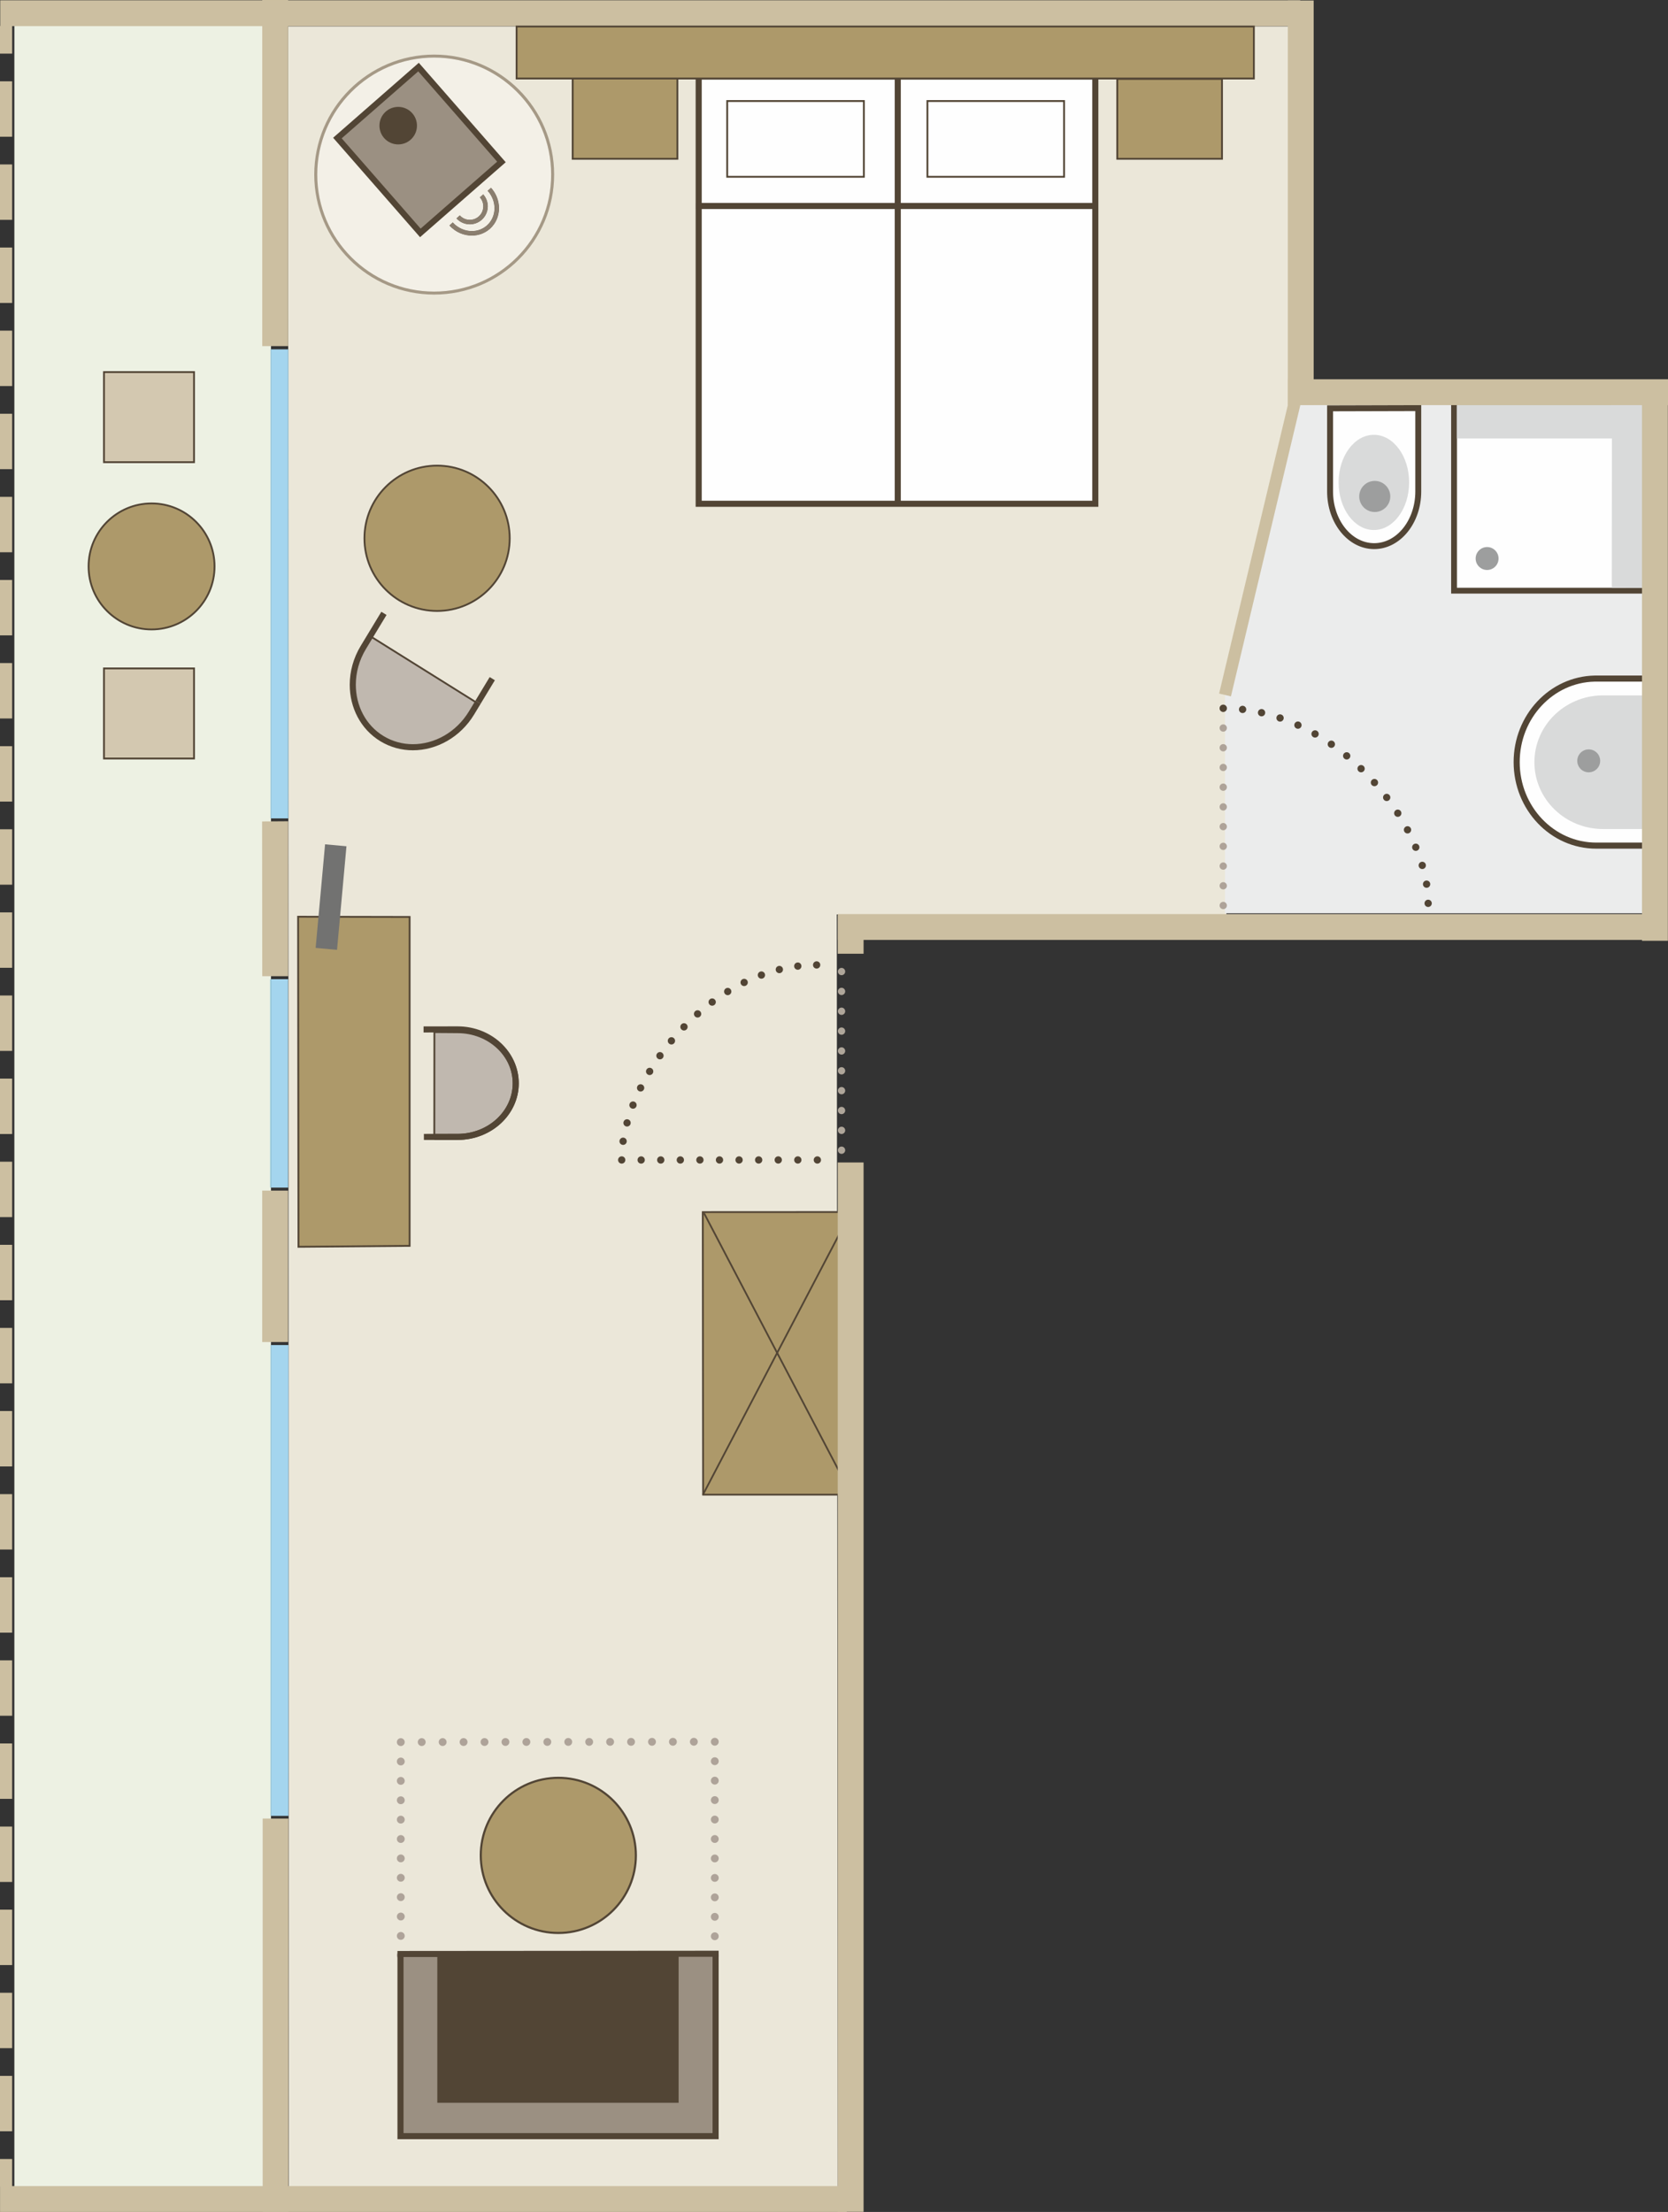 <?xml version="1.0" encoding="UTF-8"?>
<!DOCTYPE svg PUBLIC "-//W3C//DTD SVG 1.1//EN" "http://www.w3.org/Graphics/SVG/1.1/DTD/svg11.dtd">
<!-- Creator: CorelDRAW SE (OEM-Version) -->
<svg xmlns="http://www.w3.org/2000/svg" xml:space="preserve" width="96.802mm" height="128.319mm" version="1.1" style="shape-rendering:geometricPrecision; text-rendering:geometricPrecision; image-rendering:optimizeQuality; fill-rule:evenodd; clip-rule:evenodd"
viewBox="0 0 9694.36 12850.61"
 xmlns:xlink="http://www.w3.org/1999/xlink">
 <rect x="0" y="0" width="9694.36" height="12850.61" fill="#333333" stroke="none"/>
 <defs>
  <style type="text/css">
   <![CDATA[
    .fil22 {fill:none;fill-rule:nonzero}
    .fil11 {fill:#FEFEFE;fill-rule:nonzero}
    .fil3 {fill:#EBECEC;fill-rule:nonzero}
    .fil12 {fill:#D9DADA;fill-rule:nonzero}
    .fil13 {fill:#9D9E9E;fill-rule:nonzero}
    .fil10 {fill:#727271;fill-rule:nonzero}
    .fil19 {fill:#F3F0E7;fill-rule:nonzero}
    .fil2 {fill:#EBE7D9;fill-rule:nonzero}
    .fil1 {fill:#EDF1E3;fill-rule:nonzero}
    .fil18 {fill:#D3C8B0;fill-rule:nonzero}
    .fil9 {fill:#C0B8AF;fill-rule:nonzero}
    .fil0 {fill:#CCBFA1;fill-rule:nonzero}
    .fil6 {fill:#AFA69A;fill-rule:nonzero}
    .fil7 {fill:#AEA399;fill-rule:nonzero}
    .fil21 {fill:#A59986;fill-rule:nonzero}
    .fil8 {fill:#9B9082;fill-rule:nonzero}
    .fil4 {fill:#AD996A;fill-rule:nonzero}
    .fil20 {fill:#8A7E6F;fill-rule:nonzero}
    .fil14 {fill:#A4D5EE;fill-rule:nonzero}
    .fil16 {fill:#9ECAD8;fill-rule:nonzero}
    .fil15 {fill:#98CEDE;fill-rule:nonzero}
    .fil17 {fill:#8AB2B6;fill-rule:nonzero}
    .fil5 {fill:#524535;fill-rule:nonzero}
   ]]>
  </style>
 </defs>
 <g id="Ebene_x0020_1">
  <polygon class="fil0" points="-0,311.51 70.66,311.51 70.66,150.69 -0,150.69 "/>
  <path class="fil0" d="M-0 472.44l0 321.88 70.66 0 0 -321.88 -70.66 0zm0 482.84l0 321.88 70.66 0 0 -321.88 -70.66 0zm0 482.8l0 321.89 70.66 0 0 -321.89 -70.66 0zm0 482.81l0 321.89 70.66 0 0 -321.89 -70.66 0zm0 482.84l0 321.85 70.66 0 0 -321.85 -70.66 0zm0 482.81l0 321.88 70.66 0 0 -321.88 -70.66 0zm0 482.8l0 321.89 70.66 0 0 -321.89 -70.66 0zm0 482.81l0 321.89 70.66 0 0 -321.89 -70.66 0zm0 482.84l0 321.89 70.66 0 0 -321.89 -70.66 0zm0 482.81l0 321.88 70.66 0 0 -321.88 -70.66 0zm0 482.8l0 321.89 70.66 0 0 -321.89 -70.66 0zm0 482.84l0 321.89 70.66 0 0 -321.89 -70.66 0zm0 482.81l0 321.89 70.66 0 0 -321.89 -70.66 0zm0 482.81l0 321.88 70.66 0 0 -321.88 -70.66 0zm0 482.84l0 321.85 70.66 0 0 -321.85 -70.66 0zm0 482.8l0 321.89 70.66 0 0 -321.89 -70.66 0zm0 482.81l0 321.89 70.66 0 0 -321.89 -70.66 0zm0 482.81l0 321.88 70.66 0 0 -321.88 -70.66 0zm0 482.84l0 321.89 70.66 0 0 -321.89 -70.66 0zm0 482.81l0 321.88 70.66 0 0 -321.88 -70.66 0zm0 482.81l0 321.88 70.66 0 0 -321.88 -70.66 0zm0 482.83l0 321.86 70.66 0 0 -321.86 -70.66 0zm0 482.81l0 321.88 70.66 0 0 -321.88 -70.66 0zm0 482.8l0 321.89 70.66 0 0 -321.89 -70.66 0zm0 482.81l0 321.88 70.66 0 0 -321.88 -70.66 0z"/>
  <polygon class="fil0" points="-0,12703.78 70.66,12703.78 70.66,12542.95 -0,12542.95 "/>
  <polygon class="fil1" points="83.51,12783.55 1574.92,12783.55 1574.92,128.54 83.51,128.54 "/>
  <polygon class="fil2" points="1674.42,152.95 7503.66,152.95 7503.66,2338.49 7132.92,4039.88 7127.72,5313.32 4863.36,5312.44 4869.16,12734.68 1678.56,12734.68 "/>
  <polygon class="fil3" points="7501.89,2327.61 9573.81,2327.61 9573.81,5305.65 7119.77,5305.65 7119.77,4027.83 "/>
  <polygon class="fil4" points="4086.51,8683.21 4084.42,7041.84 4942.14,7041.38 4946,8683.21 "/>
  <path class="fil5" d="M4947.27 7036.23l-868.01 0.46 2.08 1651.68 869.84 0 -3.92 -1652.14zm-10.32 10.36l3.89 1631.47 -849.18 0 -2.05 -1631.05 847.35 -0.42z"/>
  <polygon class="fil5" points="4940.66,7039.16 4080.79,8681.47 4089.83,8686.21 4949.7,7043.89 "/>
  <polygon class="fil5" points="4956.34,8688.15 4096.47,7045.8 4087.43,7050.54 4947.3,8692.88 "/>
  <path class="fil6" d="M4891.03 5665.45c5.58,0 11.06,-2.26 15.01,-6.22 3.92,-3.92 6.18,-9.39 6.18,-14.98 0,-5.58 -2.26,-11.02 -6.18,-14.97 -3.96,-3.96 -9.43,-6.22 -15.01,-6.22 -5.59,0 -11.03,2.26 -14.98,6.22 -3.96,3.96 -6.22,9.39 -6.22,14.97 0,5.59 2.26,11.07 6.22,14.98 3.96,3.96 9.39,6.22 14.98,6.22z"/>
  <path class="fil6" d="M4869.83 5759.61l0 0c0,11.69 9.5,21.19 21.2,21.19 11.73,0 21.19,-9.5 21.19,-21.19 0,-11.74 -9.46,-21.2 -21.19,-21.2 -11.7,0 -21.2,9.46 -21.2,21.2zm0 115.31l0 0c0,11.74 9.5,21.2 21.2,21.2 11.73,0 21.19,-9.46 21.19,-21.2 0,-11.69 -9.46,-21.19 -21.19,-21.19 -11.7,0 -21.2,9.5 -21.2,21.19zm0 115.36l0 0c0,11.69 9.5,21.19 21.2,21.19 11.73,0 21.19,-9.5 21.19,-21.19 0,-11.74 -9.46,-21.2 -21.19,-21.2 -11.7,0 -21.2,9.46 -21.2,21.2zm0 115.31l0 0c0,11.73 9.5,21.2 21.2,21.2 11.73,0 21.19,-9.47 21.19,-21.2 0,-11.7 -9.46,-21.19 -21.19,-21.19 -11.7,0 -21.2,9.49 -21.2,21.19zm0 115.35l0 0c0,11.7 9.5,21.2 21.2,21.2 11.73,0 21.19,-9.5 21.19,-21.2 0,-11.73 -9.46,-21.19 -21.19,-21.19 -11.7,0 -21.2,9.46 -21.2,21.19zm0 115.32l0 0c0,11.73 9.5,21.2 21.2,21.2 11.73,0 21.19,-9.47 21.19,-21.2 0,-11.7 -9.46,-21.2 -21.19,-21.2 -11.7,0 -21.2,9.5 -21.2,21.2zm0 115.35l0 0c0,11.7 9.5,21.2 21.2,21.2 11.73,0 21.19,-9.5 21.19,-21.2 0,-11.69 -9.46,-21.19 -21.19,-21.19 -11.7,0 -21.2,9.5 -21.2,21.19zm0 115.32l0 0c0,11.73 9.5,21.2 21.2,21.2 11.73,0 21.19,-9.47 21.19,-21.2 0,-11.7 -9.46,-21.2 -21.19,-21.2 -11.7,0 -21.2,9.5 -21.2,21.2z"/>
  <path class="fil6" d="M4891.03 6703.46c5.58,0 11.06,-2.26 15.01,-6.22 3.92,-3.96 6.18,-9.4 6.18,-14.98 0,-5.58 -2.26,-11.06 -6.18,-14.98 -3.96,-3.96 -9.43,-6.22 -15.01,-6.22 -5.59,0 -11.03,2.26 -14.98,6.22 -3.96,3.93 -6.22,9.4 -6.22,14.98 0,5.58 2.26,11.03 6.22,14.98 3.96,3.96 9.39,6.22 14.98,6.22z"/>
  <path class="fil7" d="M2329.4 11382.32c6,0 11.88,-2.43 16.12,-6.71 4.27,-4.24 6.7,-10.09 6.7,-16.1 0,-6.05 -2.43,-11.91 -6.68,-16.14 -4.26,-4.28 -10.14,-6.72 -16.14,-6.72 -6.02,0 -11.9,2.44 -16.15,6.72 -4.25,4.24 -6.68,10.09 -6.68,16.14 0,6.01 2.43,11.87 6.68,16.1 4.26,4.28 10.14,6.71 16.15,6.71z"/>
  <path class="fil7" d="M2352.22 11246.91l0 0c0,-12.62 -10.22,-22.85 -22.82,-22.85 -12.6,0 -22.83,10.23 -22.83,22.85 0,12.57 10.23,22.82 22.83,22.82 12.6,0 22.82,-10.25 22.82,-22.82zm0 -112.63l0 0c0,-12.58 -10.22,-22.82 -22.82,-22.82 -12.6,0 -22.83,10.24 -22.83,22.82 0,12.61 10.23,22.86 22.83,22.86 12.6,0 22.82,-10.25 22.82,-22.86zm0 -112.59l0 0c0,-12.59 -10.22,-22.82 -22.82,-22.82 -12.6,0 -22.83,10.23 -22.83,22.82 0,12.62 10.23,22.85 22.83,22.85 12.6,0 22.82,-10.23 22.82,-22.85zm0 -112.59l0 0c0,-12.58 -10.22,-22.83 -22.82,-22.83 -12.6,0 -22.83,10.25 -22.83,22.83 0,12.61 10.23,22.82 22.83,22.82 12.6,0 22.82,-10.21 22.82,-22.82zm0 -112.6l0 0c0,-12.61 -10.22,-22.81 -22.82,-22.81 -12.6,0 -22.83,10.2 -22.83,22.81 0,12.62 10.23,22.83 22.83,22.83 12.6,0 22.82,-10.21 22.82,-22.83zm0 -112.58l0 0c0,-12.61 -10.22,-22.82 -22.82,-22.82 -12.6,0 -22.83,10.21 -22.83,22.82 0,12.62 10.23,22.81 22.83,22.81 12.6,0 22.82,-10.19 22.82,-22.81zm0 -112.59l0 0c0,-12.62 -10.22,-22.82 -22.82,-22.82 -12.6,0 -22.83,10.2 -22.83,22.82 0,12.61 10.23,22.82 22.83,22.82 12.6,0 22.82,-10.21 22.82,-22.82zm0 -112.59l0 0c0,-12.62 -10.22,-22.83 -22.82,-22.83 -12.6,0 -22.83,10.21 -22.83,22.83 0,12.61 10.23,22.82 22.83,22.82 12.6,0 22.82,-10.21 22.82,-22.82zm0 -112.58l0 0c0,-12.62 -10.22,-22.83 -22.82,-22.83 -12.6,0 -22.83,10.21 -22.83,22.83 0,12.6 10.23,22.8 22.83,22.8 12.6,0 22.82,-10.2 22.82,-22.8zm0 -112.6l0 0c0,-12.62 -10.22,-22.82 -22.82,-22.82 -12.6,0 -22.83,10.2 -22.83,22.82 0,12.62 10.23,22.82 22.83,22.82 12.6,0 22.82,-10.2 22.82,-22.82z"/>
  <path class="fil7" d="M2329.4 10143.76c6,0 11.88,-2.44 16.12,-6.68 4.27,-4.24 6.7,-10.14 6.7,-16.15 0,-6 -2.43,-11.91 -6.68,-16.14 -4.26,-4.24 -10.14,-6.68 -16.14,-6.68 -6.02,0 -11.9,2.44 -16.15,6.68 -4.25,4.24 -6.68,10.14 -6.68,16.14 0,6.01 2.43,11.92 6.68,16.15 4.26,4.24 10.14,6.68 16.15,6.68z"/>
  <path class="fil7" d="M2451.07 10143.62l0 0c12.6,0 22.8,-10.25 22.79,-22.86 -0.01,-12.62 -10.25,-22.79 -22.85,-22.79 -12.6,0 -22.81,10.24 -22.79,22.85 0.01,12.62 10.25,22.83 22.85,22.8zm121.67 -0.15l0 0c12.6,0 22.8,-10.24 22.79,-22.85 -0.01,-12.62 -10.25,-22.78 -22.85,-22.78 -12.61,0 -22.82,10.23 -22.8,22.85 0.02,12.61 10.24,22.82 22.86,22.78zm121.65 -0.14l0 0c12.62,0 22.81,-10.23 22.8,-22.85 -0.02,-12.59 -10.24,-22.78 -22.84,-22.78 -12.62,0 -22.82,10.24 -22.81,22.85 0.01,12.61 10.25,22.82 22.85,22.78zm121.67 -0.14l0 0c12.6,0 22.81,-10.23 22.79,-22.85 -0.01,-12.58 -10.23,-22.79 -22.85,-22.79 -12.6,0 -22.81,10.25 -22.79,22.86 0.01,12.62 10.23,22.81 22.85,22.78zm121.66 -0.13l0 0c12.61,0 22.81,-10.25 22.8,-22.83 -0.01,-12.61 -10.25,-22.82 -22.85,-22.82 -12.61,0.04 -22.81,10.25 -22.79,22.85 0.01,12.61 10.23,22.82 22.84,22.8zm121.66 -0.16l0 0c12.61,0 22.82,-10.23 22.79,-22.81 -0.01,-12.61 -10.23,-22.82 -22.85,-22.82 -12.6,0.03 -22.81,10.24 -22.79,22.85 0.01,12.62 10.25,22.83 22.85,22.78zm121.67 -0.13l0 0c12.6,0 22.81,-10.24 22.79,-22.83 -0.01,-12.61 -10.23,-22.81 -22.85,-22.81 -12.6,0.03 -22.81,10.24 -22.79,22.86 0.01,12.61 10.23,22.82 22.85,22.78zm121.65 -0.11l0 0c12.61,-0.03 22.82,-10.24 22.81,-22.85 -0.01,-12.62 -10.25,-22.83 -22.85,-22.83 -12.62,0.04 -22.81,10.25 -22.8,22.87 0.02,12.61 10.24,22.81 22.84,22.81zm121.67 -0.14l0 0c12.61,-0.03 22.81,-10.24 22.79,-22.85 -0.01,-12.62 -10.23,-22.83 -22.83,-22.83 -12.62,0.05 -22.83,10.25 -22.81,22.87 0.01,12.6 10.25,22.81 22.85,22.81zm121.66 -0.14l0 0c12.61,-0.04 22.82,-10.24 22.82,-22.85 -0.04,-12.61 -10.25,-22.82 -22.86,-22.82 -12.61,0.03 -22.82,10.23 -22.81,22.85 0.02,12.61 10.23,22.82 22.85,22.82zm121.67 -0.14l0 0c12.62,-0.04 22.82,-10.25 22.79,-22.86 0,-12.6 -10.24,-22.81 -22.86,-22.78 -12.58,0 -22.78,10.25 -22.78,22.82 0,12.61 10.24,22.82 22.85,22.82zm121.64 -0.13l0 0c12.62,-0.05 22.82,-10.25 22.82,-22.87 -0.03,-12.61 -10.24,-22.82 -22.85,-22.78 -12.62,0 -22.82,10.23 -22.79,22.82 0,12.62 10.24,22.83 22.82,22.83zm121.68 -0.16l0 0c12.61,-0.02 22.82,-10.23 22.78,-22.85 0,-12.61 -10.24,-22.82 -22.81,-22.78 -12.62,0 -22.82,10.24 -22.82,22.81 0.03,12.62 10.24,22.82 22.85,22.82zm121.68 -0.13l0 0c12.61,-0.03 22.82,-10.24 22.78,-22.85 0,-12.62 -10.24,-22.83 -22.85,-22.78 -12.62,0 -22.82,10.23 -22.79,22.84 0,12.58 10.24,22.79 22.86,22.79z"/>
  <path class="fil7" d="M4154.31 10141.67c6.01,0 11.87,-2.44 16.14,-6.68 4.24,-4.28 6.68,-10.14 6.68,-16.14 0,-6.01 -2.44,-11.92 -6.68,-16.15 -4.28,-4.24 -10.13,-6.68 -16.14,-6.68 -6.01,0 -11.91,2.44 -16.14,6.68 -4.25,4.24 -6.68,10.14 -6.68,16.15 0,6 2.43,11.87 6.68,16.14 4.24,4.24 10.13,6.68 16.14,6.68z"/>
  <path class="fil7" d="M4131.48 10231.85l0 0c0,12.59 10.2,22.83 22.82,22.83 12.61,0 22.82,-10.24 22.82,-22.83 0,-12.6 -10.21,-22.85 -22.82,-22.85 -12.62,0 -22.82,10.25 -22.82,22.85zm0 112.98l0 0c0,12.62 10.2,22.82 22.82,22.82 12.61,0 22.82,-10.2 22.82,-22.82 0,-12.61 -10.21,-22.81 -22.82,-22.81 -12.62,0 -22.82,10.2 -22.82,22.81zm0 113.02l0 0c0,12.62 10.2,22.82 22.82,22.82 12.61,0 22.82,-10.2 22.82,-22.82 0,-12.61 -10.21,-22.82 -22.82,-22.82 -12.62,0 -22.82,10.21 -22.82,22.82zm0 113.01l0 0c0,12.59 10.2,22.82 22.82,22.82 12.61,0 22.82,-10.23 22.82,-22.82 0,-12.62 -10.21,-22.81 -22.82,-22.81 -12.62,0 -22.82,10.19 -22.82,22.81zm0 112.98l0 0c0,12.62 10.2,22.82 22.82,22.82 12.61,0 22.82,-10.2 22.82,-22.82 0,-12.61 -10.21,-22.82 -22.82,-22.82 -12.62,0 -22.82,10.21 -22.82,22.82zm0 113.02l0 0c0,12.6 10.2,22.81 22.82,22.81 12.61,0 22.82,-10.21 22.82,-22.81 0,-12.61 -10.21,-22.82 -22.82,-22.82 -12.62,0 -22.82,10.21 -22.82,22.82zm0 113.01l0 0c0,12.62 10.2,22.82 22.82,22.82 12.61,0 22.82,-10.2 22.82,-22.82 0,-12.62 -10.21,-22.82 -22.82,-22.82 -12.62,0 -22.82,10.2 -22.82,22.82zm0 112.98l0 0c0,12.61 10.2,22.82 22.82,22.82 12.61,0 22.82,-10.21 22.82,-22.82 0,-12.57 -10.21,-22.82 -22.82,-22.82 -12.62,0 -22.82,10.25 -22.82,22.82zm0 113.01l0 0c0,12.61 10.2,22.82 22.82,22.82 12.61,0 22.82,-10.21 22.82,-22.82 0,-12.62 -10.21,-22.81 -22.82,-22.81 -12.62,0 -22.82,10.19 -22.82,22.81zm0 113.02l0 0c0,12.61 10.2,22.81 22.82,22.81 12.61,0 22.82,-10.2 22.82,-22.81 0,-12.62 -10.21,-22.82 -22.82,-22.82 -12.62,0 -22.82,10.2 -22.82,22.82z"/>
  <path class="fil7" d="M4154.31 11384.76c6.01,0 11.87,-2.44 16.14,-6.71 4.24,-4.25 6.68,-10.11 6.68,-16.14 0,-6.02 -2.44,-11.89 -6.68,-16.12 -4.28,-4.26 -10.13,-6.7 -16.14,-6.7 -6.01,0 -11.91,2.44 -16.14,6.7 -4.25,4.24 -6.68,10.1 -6.68,16.12 0,6.03 2.43,11.9 6.68,16.14 4.24,4.27 10.13,6.71 16.14,6.71z"/>
  <path class="fil4" d="M3695.63 10779.07c0,248.91 -201.75,450.67 -450.69,450.67 -248.89,0 -450.68,-201.75 -450.68,-450.67 0,-248.89 201.78,-450.7 450.68,-450.7 248.93,0 450.69,201.8 450.69,450.7z"/>
  <path class="fil5" d="M3695.63 10779.07l-6.19 0c0,122.77 -49.7,233.85 -130.15,314.3 -80.47,80.44 -191.56,130.19 -314.35,130.19 -122.75,0 -233.83,-49.75 -314.3,-130.19 -80.45,-80.45 -130.2,-191.53 -130.2,-314.3 0,-122.73 49.75,-233.83 130.2,-314.32 80.47,-80.45 191.55,-130.19 314.3,-130.19 122.79,0 233.87,49.74 314.35,130.19 80.45,80.49 130.15,191.59 130.15,314.32l12.37 0c0,-252.29 -204.51,-456.88 -456.87,-456.88 -252.3,0 -456.87,204.59 -456.87,456.88 0,252.33 204.57,456.86 456.87,456.86 252.35,0 456.87,-204.53 456.87,-456.86l-6.18 0z"/>
  <path class="fil5" d="M4750.48 6760.16c5.58,0 11.03,-2.26 14.98,-6.19 3.96,-3.96 6.22,-9.42 6.22,-15.01 0,-5.58 -2.26,-11.02 -6.22,-14.98 -3.96,-3.96 -9.4,-6.21 -14.98,-6.21 -5.58,0 -11.06,2.25 -14.98,6.21 -3.96,3.97 -6.22,9.4 -6.22,14.98 0,5.59 2.26,11.06 6.22,15.01 3.93,3.93 9.4,6.19 14.98,6.19z"/>
  <path class="fil5" d="M4636.94 6717.66l0 0c-11.7,0 -21.2,9.5 -21.2,21.2 0,11.69 9.5,21.19 21.2,21.19l0 0c11.7,0 21.19,-9.5 21.19,-21.19 0,-11.7 -9.49,-21.2 -21.19,-21.2zm-113.77 0l0 0c-11.73,0 -21.19,9.5 -21.19,21.2 0,11.69 9.46,21.19 21.19,21.19l0 0c11.7,0 21.2,-9.5 21.2,-21.19 0,-11.74 -9.5,-21.2 -21.2,-21.2zm-113.83 0l0 0c-11.7,0 -21.2,9.5 -21.2,21.2 0,11.73 9.5,21.19 21.2,21.19l0 0c11.7,0 21.2,-9.46 21.2,-21.19 0,-11.7 -9.5,-21.2 -21.2,-21.2zm-113.84 0.03l0 0c-11.69,0 -21.19,9.5 -21.16,21.2 0,11.7 9.47,21.2 21.2,21.2l0 0c11.7,0 21.2,-9.5 21.2,-21.2 -0.04,-11.73 -9.5,-21.2 -21.24,-21.2zm-113.8 0.04l0 0c-11.69,0 -21.19,9.46 -21.19,21.2 0,11.69 9.5,21.19 21.19,21.19l0 0c11.74,0 21.2,-9.5 21.2,-21.19 0,-11.74 -9.5,-21.2 -21.2,-21.2zm-113.8 0l0 0c-11.73,0.04 -21.19,9.5 -21.19,21.23 0,11.7 9.5,21.2 21.19,21.16l0 0c11.7,0 21.2,-9.46 21.2,-21.19 0,-11.7 -9.5,-21.2 -21.2,-21.2zm-113.83 0.04l0 0c-11.7,0 -21.2,9.49 -21.2,21.19 0,11.73 9.5,21.2 21.2,21.2l0 0c11.73,0 21.2,-9.5 21.2,-21.2 0,-11.7 -9.47,-21.19 -21.2,-21.19zm-113.8 0.03l0 0c-11.73,0 -21.2,9.5 -21.2,21.2 0,11.69 9.47,21.19 21.2,21.19l0 0c11.7,0 21.2,-9.5 21.2,-21.19 0,-11.74 -9.5,-21.2 -21.2,-21.2zm-113.84 0l0 0c-11.69,0 -21.19,9.5 -21.19,21.2 0,11.69 9.5,21.19 21.19,21.19l0 0c11.7,0 21.2,-9.5 21.2,-21.19 0,-11.7 -9.5,-21.2 -21.2,-21.2z"/>
  <path class="fil5" d="M3613.27 6760.12c5.59,0 11.07,-2.25 15.02,-6.18 3.92,-3.96 6.18,-9.43 6.18,-15.01 0,-5.59 -2.26,-11.03 -6.18,-14.98 -3.96,-3.96 -9.43,-6.22 -15.02,-6.22 -5.58,0 -11.02,2.26 -14.97,6.22 -3.96,3.96 -6.22,9.39 -6.22,14.98 0,5.58 2.26,11.06 6.22,15.01 3.96,3.93 9.39,6.18 14.97,6.18z"/>
  <path class="fil5" d="M3642.45 6633.4l0 0c1.73,-11.59 -6.25,-22.39 -17.81,-24.13 -11.59,-1.73 -22.36,6.25 -24.13,17.84l0 0c-1.73,11.59 6.25,22.36 17.84,24.1 11.6,1.73 22.37,-6.25 24.1,-17.81zm22.36 -104.18l0 0c3.14,-11.28 -3.46,-22.96 -14.76,-26.08 -11.27,-3.14 -22.96,3.47 -26.08,14.77l0 0c-3.1,11.27 3.51,22.96 14.77,26.07 11.27,3.14 22.96,-3.5 26.07,-14.76zm33.92 -101.47l0 0c4.28,-10.92 -1.13,-23.21 -12.05,-27.45 -10.92,-4.28 -23.17,1.13 -27.45,12.01l0 0c-4.24,10.92 1.13,23.21 12.05,27.45 10.92,4.28 23.21,-1.12 27.45,-12.01zm43.49 -98.11l0 0c5.19,-10.46 0.92,-23.2 -9.57,-28.4 -10.5,-5.2 -23.21,-0.92 -28.41,9.57 -5.19,10.46 -0.91,23.17 9.58,28.4 10.46,5.2 23.17,0.92 28.4,-9.57zm51.69 -94.19l0 0c6.04,-10.03 2.82,-23.06 -7.21,-29.11 -10.03,-6.04 -23.06,-2.78 -29.11,7.25l0 0c-6.04,10.02 -2.78,23.03 7.25,29.07 10.03,6.04 23.03,2.82 29.07,-7.21zm59.04 -89.91l0 0c6.78,-9.53 4.56,-22.75 -4.99,-29.57 -9.49,-6.78 -22.74,-4.56 -29.53,4.99l0 0c-6.82,9.5 -4.59,22.75 4.95,29.53 9.54,6.82 22.79,4.6 29.57,-4.95zm65.68 -85.17l0 0c7.49,-8.97 6.29,-22.36 -2.72,-29.85 -9,-7.49 -22.36,-6.26 -29.85,2.71l0 0c-7.48,9.01 -6.29,22.36 2.72,29.85 8.97,7.49 22.36,6.29 29.85,-2.71zm71.93 -79.96l0 0c8.12,-8.4 7.94,-21.83 -0.46,-29.99 -8.41,-8.16 -21.83,-7.95 -29.96,0.46 -8.16,8.41 -7.98,21.8 0.43,29.96 8.4,8.16 21.83,7.94 29.99,-0.43zm77.82 -74.19l0 0c8.76,-7.74 9.61,-21.13 1.87,-29.89 -7.7,-8.79 -21.12,-9.64 -29.88,-1.9l0 0c-8.8,7.74 -9.64,21.13 -1.91,29.88 7.74,8.8 21.13,9.65 29.92,1.91zm83.45 -67.62l0 0c9.39,-7 11.34,-20.25 4.35,-29.64 -6.96,-9.39 -20.25,-11.38 -29.64,-4.38l0 0c-9.39,6.99 -11.34,20.27 -4.38,29.67 6.99,9.39 20.28,11.34 29.67,4.35zm88.78 -60.21l0 0c10,-6.11 13.11,-19.18 6.96,-29.14 -6.11,-9.96 -19.18,-13.11 -29.14,-6.96l0 0c-9.96,6.11 -13.08,19.19 -6.96,29.14 6.15,10 19.18,13.11 29.14,6.96zm93.8 -51.72l0 0c10.54,-5.16 14.84,-17.88 9.72,-28.37 -5.16,-10.53 -17.88,-14.87 -28.37,-9.71l0 0c-10.53,5.16 -14.87,17.84 -9.71,28.37 5.16,10.53 17.88,14.83 28.36,9.71zm98.25 -42.15l0 0c10.99,-4.07 16.6,-16.25 12.58,-27.24 -4.07,-10.99 -16.25,-16.6 -27.24,-12.54 -10.95,4.03 -16.6,16.21 -12.54,27.2 4.03,10.99 16.21,16.6 27.2,12.58zm102 -31.34l0 0c11.38,-2.82 18.3,-14.31 15.51,-25.69 -2.79,-11.34 -14.28,-18.3 -25.66,-15.47l0 0c-11.38,2.79 -18.3,14.27 -15.5,25.65 2.78,11.38 14.3,18.31 25.65,15.51zm104.75 -19.43l0 0c11.62,-1.45 19.85,-12.05 18.41,-23.67 -1.45,-11.59 -12.05,-19.86 -23.63,-18.41l0 0c-11.63,1.45 -19.89,12.05 -18.45,23.67 1.45,11.59 12.05,19.85 23.67,18.41z"/>
  <path class="fil5" d="M4746.32 5627.11c5.58,0 11.02,-2.25 14.98,-6.21 3.96,-3.97 6.21,-9.4 6.21,-14.98 0,-5.59 -2.25,-11.06 -6.21,-15.01 -3.97,-3.93 -9.4,-6.19 -14.98,-6.19 -5.59,0 -11.06,2.26 -15.01,6.19 -3.93,3.96 -6.19,9.42 -6.19,15.01 0,5.58 2.26,11.02 6.19,14.98 3.96,3.96 9.42,6.21 15.01,6.21z"/>
  <path class="fil7" d="M7109.42 4136.12c5.58,0 11.06,-2.26 15.01,-6.22 3.93,-3.93 6.18,-9.4 6.18,-14.98 0,-5.58 -2.25,-11.06 -6.18,-14.98 -3.96,-3.96 -9.43,-6.22 -15.01,-6.22 -5.59,0 -11.03,2.26 -14.98,6.22 -3.96,3.93 -6.22,9.4 -6.22,14.98 0,5.58 2.26,11.06 6.22,14.98 3.96,3.96 9.39,6.22 14.98,6.22z"/>
  <path class="fil7" d="M7088.22 4229.49l0 0c0,11.69 9.5,21.19 21.2,21.19 11.73,0 21.19,-9.5 21.19,-21.19 0,-11.74 -9.46,-21.2 -21.19,-21.2 -11.7,0 -21.2,9.46 -21.2,21.2zm0 114.57l0 0c0,11.7 9.5,21.2 21.2,21.2 11.73,0 21.19,-9.5 21.19,-21.2 0,-11.73 -9.46,-21.19 -21.19,-21.19 -11.7,0 -21.2,9.46 -21.2,21.19zm0 114.54l0 0c0,11.73 9.5,21.2 21.2,21.2 11.73,0 21.19,-9.47 21.19,-21.2 0,-11.69 -9.46,-21.19 -21.19,-21.19 -11.7,0 -21.2,9.5 -21.2,21.19zm0 114.58l0 0c0,11.73 9.5,21.19 21.2,21.19 11.73,0 21.19,-9.46 21.19,-21.19 0,-11.7 -9.46,-21.2 -21.19,-21.2 -11.7,0 -21.2,9.5 -21.2,21.2zm0 114.57l0 0c0,11.7 9.5,21.2 21.2,21.2 11.73,0 21.19,-9.5 21.19,-21.2 0,-11.69 -9.46,-21.19 -21.19,-21.19 -11.7,0 -21.2,9.5 -21.2,21.19zm0 114.58l0 0c0,11.7 9.5,21.2 21.2,21.2 11.73,0 21.19,-9.5 21.19,-21.2 0,-11.7 -9.46,-21.2 -21.19,-21.2 -11.7,0 -21.2,9.5 -21.2,21.2zm0 114.58l0 0c0,11.69 9.5,21.19 21.2,21.19 11.73,0 21.19,-9.5 21.19,-21.19 0,-11.74 -9.46,-21.2 -21.19,-21.2 -11.7,0 -21.2,9.46 -21.2,21.2zm0 114.57l0 0c0,11.7 9.5,21.2 21.2,21.2 11.73,0 21.19,-9.5 21.19,-21.2 0,-11.73 -9.46,-21.2 -21.19,-21.2 -11.7,0 -21.2,9.47 -21.2,21.2zm0 114.58l0 0c0,11.69 9.5,21.19 21.2,21.19 11.73,0 21.19,-9.5 21.19,-21.19 0,-11.73 -9.46,-21.2 -21.19,-21.2 -11.7,0 -21.2,9.47 -21.2,21.2z"/>
  <path class="fil7" d="M7109.42 5281.81c5.58,0 11.06,-2.26 15.01,-6.22 3.93,-3.96 6.18,-9.39 6.18,-14.98 0,-5.58 -2.25,-11.06 -6.18,-15.01 -3.96,-3.93 -9.43,-6.18 -15.01,-6.18 -5.59,0 -11.03,2.25 -14.98,6.18 -3.96,3.96 -6.22,9.43 -6.22,15.01 0,5.59 2.26,11.03 6.22,14.98 3.96,3.96 9.39,6.22 14.98,6.22z"/>
  <path class="fil5" d="M8300.34 5269.16c5.58,0 11.06,-2.26 15.01,-6.18 3.93,-3.96 6.18,-9.43 6.18,-15.02 0,-5.58 -2.25,-11.02 -6.18,-14.97 -3.96,-3.97 -9.43,-6.22 -15.01,-6.22 -5.59,0 -11.03,2.25 -14.98,6.22 -3.96,3.96 -6.22,9.39 -6.22,14.97 0,5.59 2.26,11.07 6.22,15.02 3.96,3.92 9.39,6.18 14.98,6.18z"/>
  <path class="fil5" d="M8312.25 5133.25l0 0c-1.87,-11.59 -12.76,-19.44 -24.32,-17.57 -11.55,1.84 -19.43,12.72 -17.56,24.28l0 0c1.87,11.56 12.76,19.43 24.31,17.56 11.56,-1.83 19.44,-12.72 17.57,-24.27zm-25.76 -111.75l0 0c-3.32,-11.2 -15.12,-17.6 -26.36,-14.27 -11.2,3.35 -17.6,15.16 -14.27,26.36 3.31,11.24 15.12,17.63 26.36,14.31 11.23,-3.36 17.63,-15.16 14.27,-26.4zm-38.48 -107.51l0 0c-4.53,-10.81 -16.92,-15.89 -27.73,-11.38 -10.82,4.49 -15.9,16.92 -11.38,27.7l0 0c4.49,10.82 16.92,15.9 27.73,11.42 10.78,-4.53 15.9,-16.92 11.38,-27.74zm-48.82 -102.95l0 0c-5.52,-10.32 -18.34,-14.27 -28.65,-8.76 -10.36,5.48 -14.28,18.34 -8.8,28.65 5.52,10.36 18.34,14.28 28.65,8.8 10.36,-5.51 14.27,-18.34 8.8,-28.69zm-57.59 -98.07l0 0c-6.36,-9.85 -19.46,-12.68 -29.28,-6.36 -9.85,6.36 -12.69,19.47 -6.36,29.29 6.32,9.85 19.47,12.68 29.28,6.36 9.86,-6.33 12.69,-19.47 6.36,-29.29zm-65.29 -93.02l0 0c-7.1,-9.33 -20.38,-11.14 -29.71,-4.04 -9.32,7.11 -11.13,20.39 -4.03,29.71 7.1,9.29 20.42,11.1 29.71,4 9.32,-7.07 11.13,-20.39 4.03,-29.67zm-72.29 -87.66l0 0c-7.77,-8.76 -21.16,-9.53 -29.92,-1.73 -8.72,7.77 -9.5,21.16 -1.73,29.92l0 0c7.81,8.73 21.2,9.5 29.92,1.73 8.76,-7.8 9.54,-21.19 1.73,-29.92zm-78.71 -81.86l0 0c-8.44,-8.12 -21.86,-7.87 -29.99,0.57 -8.12,8.4 -7.84,21.83 0.57,29.95l0 0c8.44,8.13 21.86,7.88 29.99,-0.56 8.12,-8.44 7.84,-21.83 -0.57,-29.96zm-84.85 -75.57l0 0c-9.05,-7.45 -22.4,-6.14 -29.82,2.9 -7.45,9.04 -6.15,22.39 2.89,29.85l0 0c9.05,7.41 22.4,6.11 29.82,-2.93 7.45,-9.01 6.15,-22.4 -2.89,-29.82zm-90.66 -68.61l0 0c-9.6,-6.67 -22.82,-4.27 -29.49,5.34 -6.68,9.61 -4.28,22.82 5.33,29.5l0 0c9.61,6.68 22.82,4.31 29.5,-5.34 6.68,-9.6 4.28,-22.82 -5.34,-29.5zm-96.13 -60.8l0 0c-10.17,-5.83 -23.13,-2.29 -28.93,7.84 -5.83,10.17 -2.33,23.1 7.84,28.94l0 0c10.14,5.83 23.1,2.29 28.93,-7.85 5.83,-10.17 2.3,-23.1 -7.84,-28.93zm-101.29 -52.08l0 0c-10.64,-4.88 -23.21,-0.17 -28.08,10.46 -4.88,10.68 -0.18,23.25 10.49,28.09l0 0c10.64,4.88 23.21,0.18 28.09,-10.46 4.84,-10.64 0.17,-23.21 -10.5,-28.09zm-105.84 -42.25l0 0c-11.06,-3.82 -23.14,2.08 -26.92,13.18 -3.79,11.06 2.11,23.1 13.18,26.92l0 0c11.06,3.78 23.13,-2.12 26.92,-13.18 3.82,-11.1 -2.08,-23.14 -13.18,-26.92zm-109.7 -31.38l0 0c-11.41,-2.61 -22.75,4.53 -25.4,15.93 -2.61,11.42 4.52,22.79 15.93,25.41l0 0c11.41,2.61 22.78,-4.53 25.4,-15.93 2.61,-11.42 -4.52,-22.79 -15.93,-25.41zm-112.48 -19.39l0 0c-11.66,-1.34 -22.15,6.99 -23.49,18.62 -1.38,11.66 6.96,22.15 18.62,23.49l0 0c11.62,1.34 22.15,-7 23.49,-18.62 1.34,-11.63 -7,-22.15 -18.66,-23.49l0.04 0z"/>
  <path class="fil5" d="M7109.42 4136.12c5.58,0 11.06,-2.26 15.01,-6.22 3.93,-3.93 6.18,-9.4 6.18,-14.98 0,-5.58 -2.25,-11.06 -6.18,-14.98 -3.96,-3.96 -9.43,-6.22 -15.01,-6.22 -5.59,0 -11.03,2.26 -14.98,6.22 -3.96,3.93 -6.22,9.4 -6.22,14.98 0,5.58 2.26,11.06 6.22,14.98 3.96,3.96 9.39,6.22 14.98,6.22z"/>
  <polygon class="fil8" points="2327.64,12410.15 2327.64,11351.95 4159.07,11350.52 4159.07,12410.15 "/>
  <path class="fil5" d="M4176.74 11332.83l-1866.76 1.45 0 1093.53 1866.76 0 0 -1094.99zm-35.33 35.36l0 1024.3 -1796.1 0 0 -1022.92 1796.1 -1.38z"/>
  <polygon class="fil5" points="2559.35,12198.68 3926.39,12198.68 3926.39,11360.35 2559.35,11360.35 "/>
  <polygon class="fil5" points="3908.73,11360.35 3908.73,12181.02 2577.02,12181.02 2577.02,11360.35 2541.68,11360.35 2541.68,12216.34 3944.06,12216.34 3944.06,11360.35 "/>
  <polygon class="fil4" points="1734.7,7243.4 2380.73,7237.88 2380.73,5327.17 1732.63,5325.79 "/>
  <polygon class="fil5" points="1734.7,7243.4 1734.74,7248.7 2386.03,7243.15 2386.03,5321.87 1727.32,5320.5 1729.4,7248.74 1734.74,7248.7 1734.7,7243.4 1740,7243.4 1737.93,5331.13 2375.43,5332.47 2375.43,7232.65 1734.65,7238.1 1734.7,7243.4 1740,7243.4 "/>
  <polygon class="fil0" points="7497.62,2299.94 7085.43,4029.21 7154.15,4045.61 7566.34,2316.31 "/>
  <path class="fil4" d="M2540.26 3549.29c-232.74,0 -422.11,-189.37 -422.11,-422.12 0,-232.75 189.37,-422.11 422.11,-422.11 232.74,0 422.09,189.36 422.09,422.11 0,232.75 -189.35,422.12 -422.09,422.12z"/>
  <path class="fil5" d="M2540.26 2699.77c-236.01,0 -427.4,191.38 -427.4,427.41 0,236.03 191.39,427.41 427.4,427.41 236.01,0 427.4,-191.38 427.4,-427.41 0,-236.03 -191.39,-427.41 -427.4,-427.41zm0 10.61c229.8,0 416.82,186.99 416.82,416.81 0,229.82 -187.01,416.82 -416.82,416.82 -229.8,0 -416.8,-186.99 -416.8,-416.82 0,-229.81 186.99,-416.81 416.8,-416.81z"/>
  <path class="fil9" d="M2153.74 3697.15l-38.72 63.91c-113.65,187.77 -65.06,425.22 108.56,530.36 173.64,105.1 406.56,38.12 520.27,-149.66l33.34 -55.04 -292.1 -182.55 -331.35 -207.03z"/>
  <path class="fil5" d="M2149.21 3694.43l-38.71 63.91c-42.05,69.46 -62.19,145.7 -62.19,219.71 -0.01,128.36 60.65,250.17 172.52,317.89 56.54,34.24 119.3,50.49 182.21,50.49 133.24,0 267.15,-72.82 345.34,-201.91l36.03 -59.53 -296.51 -185.3 -331.35 -207.03 -5.62 8.97 331.35 207.03 287.66 179.75 -30.62 50.62c-76.3,125.99 -206.9,196.83 -336.28,196.79 -61.09,0 -121.89,-15.75 -176.73,-48.93 -108.4,-65.68 -167.37,-183.75 -167.4,-308.85 0,-72.07 19.62,-146.4 60.66,-214.23l38.71 -63.91 -9.06 -5.48z"/>
  <path class="fil9" d="M2524.25 6605.03l135.69 -0.14c186.6,-0.17 337.65,-139.12 337.51,-310.43 -0.14,-171.14 -151.46,-309.98 -337.97,-309.77l-137.13 -1.02 1.9 621.37z"/>
  <path class="fil5" d="M2524.27 6622.66l135.7 -0.14c97.64,-0.11 186.24,-36.5 250.58,-95.64 64.32,-59.08 104.52,-141.32 104.5,-232.19l0 -0.24c-0.06,-90.8 -40.32,-172.97 -104.66,-231.98 -64.35,-59.07 -152.95,-95.39 -250.5,-95.39l-0.55 0 0.14 17.6 0.12 -17.6 -137.11 -1.06 -0.26 35.23 137.25 1.02 0.41 0c88.76,0 168.88,33.07 226.69,86.14 57.8,53.1 93.18,125.8 93.26,206.07l0 -0.14 0 0.35c-0.01,80.35 -35.33,153.08 -93.11,206.26 -57.8,53.13 -137.94,86.27 -226.8,86.34l-135.69 0.15 0.03 35.22z"/>
  <path class="fil5" d="M2463.64 6622.69l196.36 -0.14c97.66,-0.1 186.3,-36.77 250.63,-96.31 64.34,-59.49 104.5,-142.3 104.49,-233.73l-5.1 0 5.08 0.07 0.02 -0.07 -5.1 0 5.08 0.07 0.02 -0.14 0 -0.15c-0.07,-91.35 -40.29,-174.06 -104.64,-233.52 -64.36,-59.46 -152.99,-96.06 -250.59,-96.06l-0.57 0 0.13 0 -197.72 0.17 0.02 35.33 197.81 -0.17 0.33 0c88.71,0 168.8,33.24 226.6,86.7 57.81,53.49 93.2,126.72 93.3,207.59l17.67 0 -17.67 -0.25 0 0.43c-0.03,80.94 -35.37,154.24 -93.16,207.8 -57.78,53.49 -137.88,86.84 -226.66,86.91l-196.36 0.14 0.05 35.33 -0.02 0z"/>
  <polygon class="fil5" points="2529.46,6608.28 2529.97,5988.82 2519.37,5988.82 2518.86,6608.28 "/>
  <polygon class="fil10" points="2013.6,4916.4 1958.81,5518.26 1834.5,5506.93 1889.29,4905.09 "/>
  <polygon class="fil11" points="8450.84,3431.58 9581.31,3431.58 9581.31,2337.55 8450.84,2337.55 "/>
  <path class="fil5" d="M9598.23 2320.61l-1164.28 0 0 1127.85 1164.28 0 0 -1127.85zm-33.81 33.81l0 1060.27 -1096.66 0 0 -1060.27 1096.66 0z"/>
  <path class="fil11" d="M7986.65 3172.79c-141.33,0 -256.28,-142.42 -256.28,-317.5l0 -483.02 512.6 -1.41 0 484.44c0,175.09 -115,317.5 -256.31,317.5z"/>
  <path class="fil5" d="M8260.17 2353.61l-547.01 1.52 0 500.16c0,184.87 122.45,334.71 273.49,334.71 151.06,0 273.52,-149.84 273.52,-334.71l0 -501.68zm-34.41 34.48l0 467.2c0,165.58 -107.27,300.33 -239.11,300.33 -131.82,0 -239.08,-134.75 -239.08,-300.33l0 -465.89 478.19 -1.31z"/>
  <path class="fil12" d="M8189.79 2802.55c0,152.76 -91.71,276.59 -204.87,276.59 -113.19,0 -204.98,-123.83 -204.98,-276.59 0,-152.66 91.78,-276.49 204.98,-276.49 113.15,0 204.87,123.83 204.87,276.49z"/>
  <path class="fil13" d="M8080.31 2884.18c0,49.85 -40.46,90.3 -90.3,90.3 -49.89,0 -90.3,-40.45 -90.3,-90.3 0,-49.88 40.41,-90.33 90.3,-90.33 49.84,0 90.3,40.45 90.3,90.33z"/>
  <path class="fil11" d="M9565.09 3942.3l-297.47 0c-250.92,5.38 -452.82,220.53 -452.82,485.18 0,268.05 207.03,485.29 462.46,485.29l287.26 0 0.57 -970.46z"/>
  <path class="fil5" d="M9565.09 3924.63l-297.83 0c-261.18,5.73 -470.2,229.18 -470.13,502.84 0,138.6 53.56,264.31 140.33,355.35 86.73,91.07 206.99,147.64 339.8,147.61l287.26 0 0 -35.33 -287.26 0c-122.63,0 -233.6,-52.08 -314.22,-136.66 -80.63,-84.57 -130.58,-201.51 -130.58,-330.96 0.04,-255.64 194.87,-462.49 435.54,-467.51l-0.39 -17.67 0 17.67 297.47 0 0 -35.33z"/>
  <path class="fil12" d="M9563.78 4039.95l-255 0c-216.58,4.31 -390.85,176.44 -390.85,388.13 0,214.45 178.69,388.24 399.22,388.24l247.94 0 -1.31 -776.36z"/>
  <polygon class="fil5" points="2793.33,4088.77 2876.2,3951.84 2845.97,3933.53 2763.1,4070.47 "/>
  <path class="fil5" d="M2216.34 3554.21l-119.73 197.74c-43.22,71.39 -63.96,149.9 -63.96,226.1 -0.07,132.2 62.57,258.3 178.46,328.5 58.55,35.43 123.6,52.29 188.61,52.29 137.75,-0.04 275.54,-75.18 355.93,-207.88l37.67 -62.18 -30.2 -18.3 -37.67 62.18c-74.12,122.38 -200.84,190.89 -325.72,190.85 -58.96,-0.04 -117.45,-15.19 -170.31,-47.17 -104.37,-63.2 -161.38,-177 -161.45,-298.28 0.02,-69.84 19,-141.92 58.88,-207.8l119.7 -197.74 -30.2 -18.3z"/>
  <polygon class="fil12" points="8467.62,2547.14 9563.21,2547.14 9563.21,2352.38 8467.62,2352.38 "/>
  <polygon class="fil12" points="9367.66,3415.26 9368.56,2350.26 9563.29,2350.4 9565.12,3414.87 "/>
  <polygon class="fil0" points="1.34,151.86 7556.97,151.86 7556.97,1.64 1.34,1.64 "/>
  <polygon class="fil0" points="7485.64,2353.65 9694.36,2353.65 9694.36,2203.43 7485.64,2203.43 "/>
  <polygon class="fil0" points="4869.62,5460.61 9557.1,5460.61 9557.1,5310.39 4869.62,5310.39 "/>
  <polygon class="fil0" points="1674.39,4771.12 1674.39,5671.25 1524.17,5671.25 1523.3,4772.15 "/>
  <polygon class="fil0" points="1674.38,2027.67 1674.38,4758.97 "/>
  <polygon class="fil0" points="1524.17,2010.81 1674.38,2010.81 1674.38,0 1524.17,0 "/>
  <polygon class="fil0" points="9543.32,5465.59 9693.54,5465.59 9693.54,2317.89 9543.32,2317.89 "/>
  <polygon class="fil0" points="7484.79,2351.39 7635.01,2351.39 7635.01,2.81 7484.79,2.81 "/>
  <polygon class="fil0" points="1523.85,7796.75 1674.07,7796.75 1674.07,6916.92 1523.85,6916.92 "/>
  <polygon class="fil0" points="1526.59,12849.59 1676.79,12849.59 1676.79,10565.13 1526.59,10565.13 "/>
  <polygon class="fil0" points="4868.88,5540.78 5019.1,5540.78 5019.1,5314.1 4868.88,5314.1 "/>
  <polygon class="fil14" points="1574.92,10549.51 1676.8,10549.51 1676.8,7814.18 1574.92,7814.18 "/>
  <polygon class="fil15" points="1572.27,10549.51 1574.92,10549.51 1574.92,7814.18 1572.27,7814.18 "/>
  <polygon class="fil14" points="1675.93,4754.55 1674.38,4754.55 1674.38,2029.54 1675.04,2029.54 "/>
  <polygon class="fil16" points="1676.72,4754.55 1675.93,4754.55 1675.04,2029.54 1676.72,2029.54 "/>
  <polygon class="fil14" points="1574.92,4754.55 1674.38,4754.55 1674.38,2029.54 1574.92,2029.54 "/>
  <polygon class="fil15" points="1572.34,4754.55 1574.92,4754.55 1574.92,2029.54 1572.34,2029.54 "/>
  <polygon class="fil17" points="1674.38,4754.55 1674.38,2029.54 "/>
  <polygon class="fil14" points="1574.92,6899.54 1674.38,6899.54 1674.38,5688.6 1574.92,5688.6 "/>
  <polygon class="fil15" points="1569.86,6899.54 1574.92,6899.54 1574.92,5688.6 1569.86,5688.6 "/>
  <path class="fil13" d="M9300.19 4420.2c0,36.77 -29.81,66.59 -66.6,66.59 -36.77,0 -66.56,-29.81 -66.56,-66.59 0,-36.78 29.78,-66.6 66.56,-66.6 36.78,0 66.6,29.81 66.6,66.6z"/>
  <path class="fil13" d="M8709.56 3244.72c0,36.78 -29.78,66.57 -66.56,66.57 -36.78,0 -66.6,-29.78 -66.6,-66.57 0,-36.77 29.81,-66.6 66.6,-66.6 36.77,0 66.56,29.82 66.56,66.6z"/>
  <polygon class="fil0" points="4868.88,12849.66 5019.1,12849.66 5019.1,6753.48 4868.88,6753.48 "/>
  <polygon class="fil0" points="0.28,12850.61 4921.5,12850.61 4921.5,12700.39 0.28,12700.39 "/>
  <path class="fil4" d="M880.89 3656.7c-201.83,0 -366.04,-164.18 -366.04,-366.01 0,-201.83 164.21,-366.01 366.04,-366.01 201.83,0 366.04,164.18 366.04,366.01 0,201.83 -164.21,366.01 -366.04,366.01z"/>
  <path class="fil5" d="M880.89 2919.38c-205.04,0 -371.33,166.22 -371.33,371.31 0,205.09 166.29,371.31 371.33,371.31 205.03,0 371.32,-166.22 371.32,-371.31 0,-205.09 -166.29,-371.31 -371.32,-371.31zm0 10.57c198.92,0 360.74,161.85 360.74,360.75 0,198.9 -161.82,360.72 -360.74,360.72 -198.92,0 -360.75,-161.82 -360.75,-360.72 0,-198.9 161.83,-360.75 360.75,-360.75z"/>
  <polygon class="fil18" points="604.36,2685.07 1127.78,2685.07 1127.78,2161.63 604.36,2161.63 "/>
  <polygon class="fil5" points="1127.78,2685.07 1127.78,2679.78 609.66,2679.78 609.66,2166.93 1122.49,2166.93 1122.49,2685.07 1127.78,2685.07 1127.78,2679.78 1127.78,2685.07 1133.08,2685.07 1133.08,2156.33 599.06,2156.33 599.06,2690.37 1133.08,2690.37 1133.08,2685.07 "/>
  <polygon class="fil18" points="604.36,4406.59 1127.78,4406.59 1127.78,3883.2 604.36,3883.2 "/>
  <polygon class="fil5" points="1127.78,4406.59 1127.78,4401.3 609.66,4401.3 609.66,3888.49 1122.49,3888.49 1122.49,4406.59 1127.78,4406.59 1127.78,4401.3 1127.78,4406.59 1133.08,4406.59 1133.08,3877.89 599.06,3877.89 599.06,4411.9 1133.08,4411.9 1133.08,4406.59 "/>
  <path class="fil5" d="M2788.64 1146.55c13.44,14.98 20.01,33.53 20.02,52.19 -0.01,21.4 -8.72,42.67 -25.92,58.11 -14.97,13.46 -33.55,20.03 -52.18,20.03 -21.44,0 -42.68,-8.72 -58.13,-25.93l-19.72 17.7c20.64,23 49.24,34.76 77.85,34.73 24.87,0 49.94,-8.87 69.89,-26.82 22.97,-20.63 34.72,-49.21 34.7,-77.82 0.02,-24.88 -8.87,-49.96 -26.81,-69.88l-19.71 17.7z"/>
  <path class="fil5" d="M2834.09 1108.4c26.63,29.39 39.76,65.82 39.77,101.26 -0.04,37.23 -14.4,73.06 -42.91,98.92 -24.97,22.6 -56.42,33.66 -88.73,33.66 -39.8,0 -80.62,-16.91 -110.74,-50.19l-19.65 17.77c35.15,38.87 83.11,58.97 130.39,58.97 38.36,0 76.45,-13.32 106.52,-40.56 34.39,-31.17 51.66,-74.55 51.62,-118.56 0.01,-41.94 -15.55,-84.75 -46.62,-119.02l-19.64 17.77z"/>
  <path class="fil19" d="M2523.52 1694.05c-374.85,0 -679.81,-304.96 -679.81,-679.8 0,-374.89 304.96,-679.84 679.81,-679.84 374.87,0 679.86,304.95 679.86,679.84 0,374.84 -304.99,679.8 -679.86,679.8zm107.96 -402.01l-19.65 17.77c35.15,38.87 83.11,58.97 130.39,58.97 0.03,0 0.06,0 0.08,0 38.33,0 76.4,-13.36 106.44,-40.56 34.39,-31.17 51.66,-74.55 51.62,-118.56 0.01,-41.94 -15.55,-84.75 -46.62,-119.02l-19.64 17.77c26.63,29.39 39.76,65.82 39.77,101.26 -0.04,37.23 -14.4,73.06 -42.91,98.92 -24.97,22.6 -56.42,33.66 -88.73,33.66 -39.8,0 -80.62,-16.91 -110.74,-50.19zm99.09 11.34c0.02,0 0.04,0 0.06,0 24.85,0 49.9,-8.87 69.83,-26.82 22.97,-20.63 34.72,-49.21 34.7,-77.82 0.02,-24.88 -8.87,-49.96 -26.81,-69.88l-19.71 17.7c13.44,14.98 20.01,33.53 20.02,52.19 -0.01,21.4 -8.72,42.67 -25.92,58.11 -14.97,13.46 -33.55,20.03 -52.18,20.03 -21.44,0 -42.68,-8.72 -58.13,-25.93l-19.72 17.7c20.61,22.96 49.2,34.73 77.78,34.73 0.03,0 0.04,0 0.07,0z"/>
  <path class="fil20" d="M2730.63 1303.38c-0.02,0 -0.04,0 -0.06,0 -0.03,0 -0.04,0 -0.07,0 -28.58,0 -57.17,-11.77 -77.78,-34.73l19.72 -17.7c15.45,17.21 36.69,25.93 58.13,25.93 18.63,0 37.2,-6.57 52.18,-20.03 17.2,-15.44 25.91,-36.71 25.92,-58.11 -0.01,-18.66 -6.58,-37.2 -20.02,-52.19l19.71 -17.7c17.94,19.92 26.83,45.01 26.81,69.88 0.02,28.61 -11.73,57.19 -34.7,77.82 -19.93,17.95 -44.99,26.82 -69.83,26.82z"/>
  <path class="fil20" d="M2742.3 1368.78c-0.02,0 -0.05,0 -0.08,0 -47.28,0 -95.24,-20.1 -130.39,-58.97l19.65 -17.77c30.12,33.28 70.94,50.19 110.74,50.19 32.31,0 63.76,-11.06 88.73,-33.66 28.51,-25.87 42.87,-61.69 42.91,-98.92 -0.01,-35.44 -13.14,-71.86 -39.77,-101.26l19.64 -17.77c31.07,34.27 46.63,77.08 46.62,119.02 0.04,44.01 -17.23,87.4 -51.62,118.56 -30.03,27.2 -68.11,40.56 -106.44,40.56z"/>
  <path class="fil21" d="M2523.52 1711.32c-384.95,0 -697.09,-312.13 -697.09,-697.08 0,-385.02 312.13,-697.13 697.09,-697.13 384.98,0 697.14,312.1 697.14,697.13 0,384.94 -312.16,697.08 -697.14,697.08zm0 -1376.92c-374.85,0 -679.81,304.95 -679.81,679.84 0,374.84 304.96,679.8 679.81,679.8 374.87,0 679.86,-304.96 679.86,-679.8 0,-374.89 -304.99,-679.84 -679.86,-679.84z"/>
  <polygon class="fil8" points="1961.04,801.92 2432.49,389.73 2914.35,940.86 2442.94,1353.01 "/>
  <path class="fil5" d="M2434.14 364.78l-498.02 435.43 505.17 577.74 497.99 -435.43 -505.14 -577.74zm-3.35 49.85l458.64 524.53 -444.8 388.94 -458.66 -524.53 444.82 -388.94z"/>
  <path class="fil5" d="M2405.74 729.95c0,50.48 -40.92,91.35 -91.34,91.35 -50.51,0 -91.4,-40.87 -91.4,-91.35 0,-50.45 40.89,-91.36 91.4,-91.36 50.42,0 91.34,40.91 91.34,91.36z"/>
  <path class="fil5" d="M2405.74 729.95l-17.67 0c-0.07,40.7 -33.01,73.62 -73.68,73.7 -40.77,-0.08 -73.67,-33 -73.74,-73.7 0.07,-40.7 32.97,-73.63 73.74,-73.7 40.67,0.07 73.61,33 73.68,73.7l35.33 0c-0.02,-60.24 -48.81,-109.03 -109.01,-109.03 -60.27,0 -109.05,48.79 -109.07,109.03 0,60.23 48.8,109.02 109.07,109.02 60.2,0 109.01,-48.79 109.01,-109.02l-17.67 0z"/>
  <polygon class="fil11" points="4060.79,2926.76 6366.02,2926.76 6366.02,444.88 4060.79,444.88 "/>
  <path class="fil5" d="M6383.68 427.21l-2340.56 0 0 2517.21 2340.56 0 0 -2517.21zm-35.33 35.33l0 2446.55 -2269.9 0 0 -2446.55 2269.9 0z"/>
  <polygon class="fil11" points="4226.52,1027.14 5020.79,1027.14 5020.79,586.95 4226.52,586.95 "/>
  <path class="fil5" d="M5026.13 581.64l-804.94 0 0 450.77 804.94 0 0 -450.77zm-10.61 10.6l0 429.61 -783.74 0 0 -429.61 783.74 0z"/>
  <polygon class="fil11" points="5390.13,1027.14 6184.43,1027.14 6184.43,586.95 5390.13,586.95 "/>
  <path class="fil5" d="M6189.73 581.64l-804.91 0 0 450.77 804.91 0 0 -450.77zm-10.61 10.6l0 429.61 -783.7 0 0 -429.61 783.7 0z"/>
  <line class="fil22" x1="5217.83" y1="436.05" x2="5217.83" y2= "2922.84" />
  <polygon class="fil5" points="5200.16,2922.84 5235.48,2922.84 5235.48,436.05 5200.16,436.05 "/>
  <line class="fil22" x1="4044.28" y1="1196.75" x2="6376.58" y2= "1196.75" />
  <polygon class="fil5" points="4044.28,1214.42 6376.58,1214.42 6376.58,1179.09 4044.28,1179.09 "/>
  <polygon class="fil4" points="6493.6,922.56 7102.14,922.56 7102.14,458.5 6493.6,458.5 "/>
  <path class="fil5" d="M7107.48 453.18l-619.22 0 0 474.68 619.22 0 0 -474.68zm-10.61 10.6l0 453.49 -598.01 0 0 -453.49 598.01 0z"/>
  <polygon class="fil4" points="3328.3,922.56 3936.89,922.56 3936.89,427.22 3328.3,427.22 "/>
  <path class="fil5" d="M3942.19 421.91l-619.2 0 0 505.95 619.2 0 0 -505.95zm-10.6 10.6l0 484.76 -598.01 0 0 -484.76 598.01 0z"/>
  <polygon class="fil4" points="3002.45,456.14 7287.42,456.14 7287.42,154.08 3002.45,154.08 "/>
  <path class="fil5" d="M7292.74 148.79l-4295.61 0 0 312.66 4295.61 0 0 -312.66zm-10.6 10.6l0 291.46 -4274.42 0 0 -291.46 4274.42 0z"/>
 </g>
</svg>
